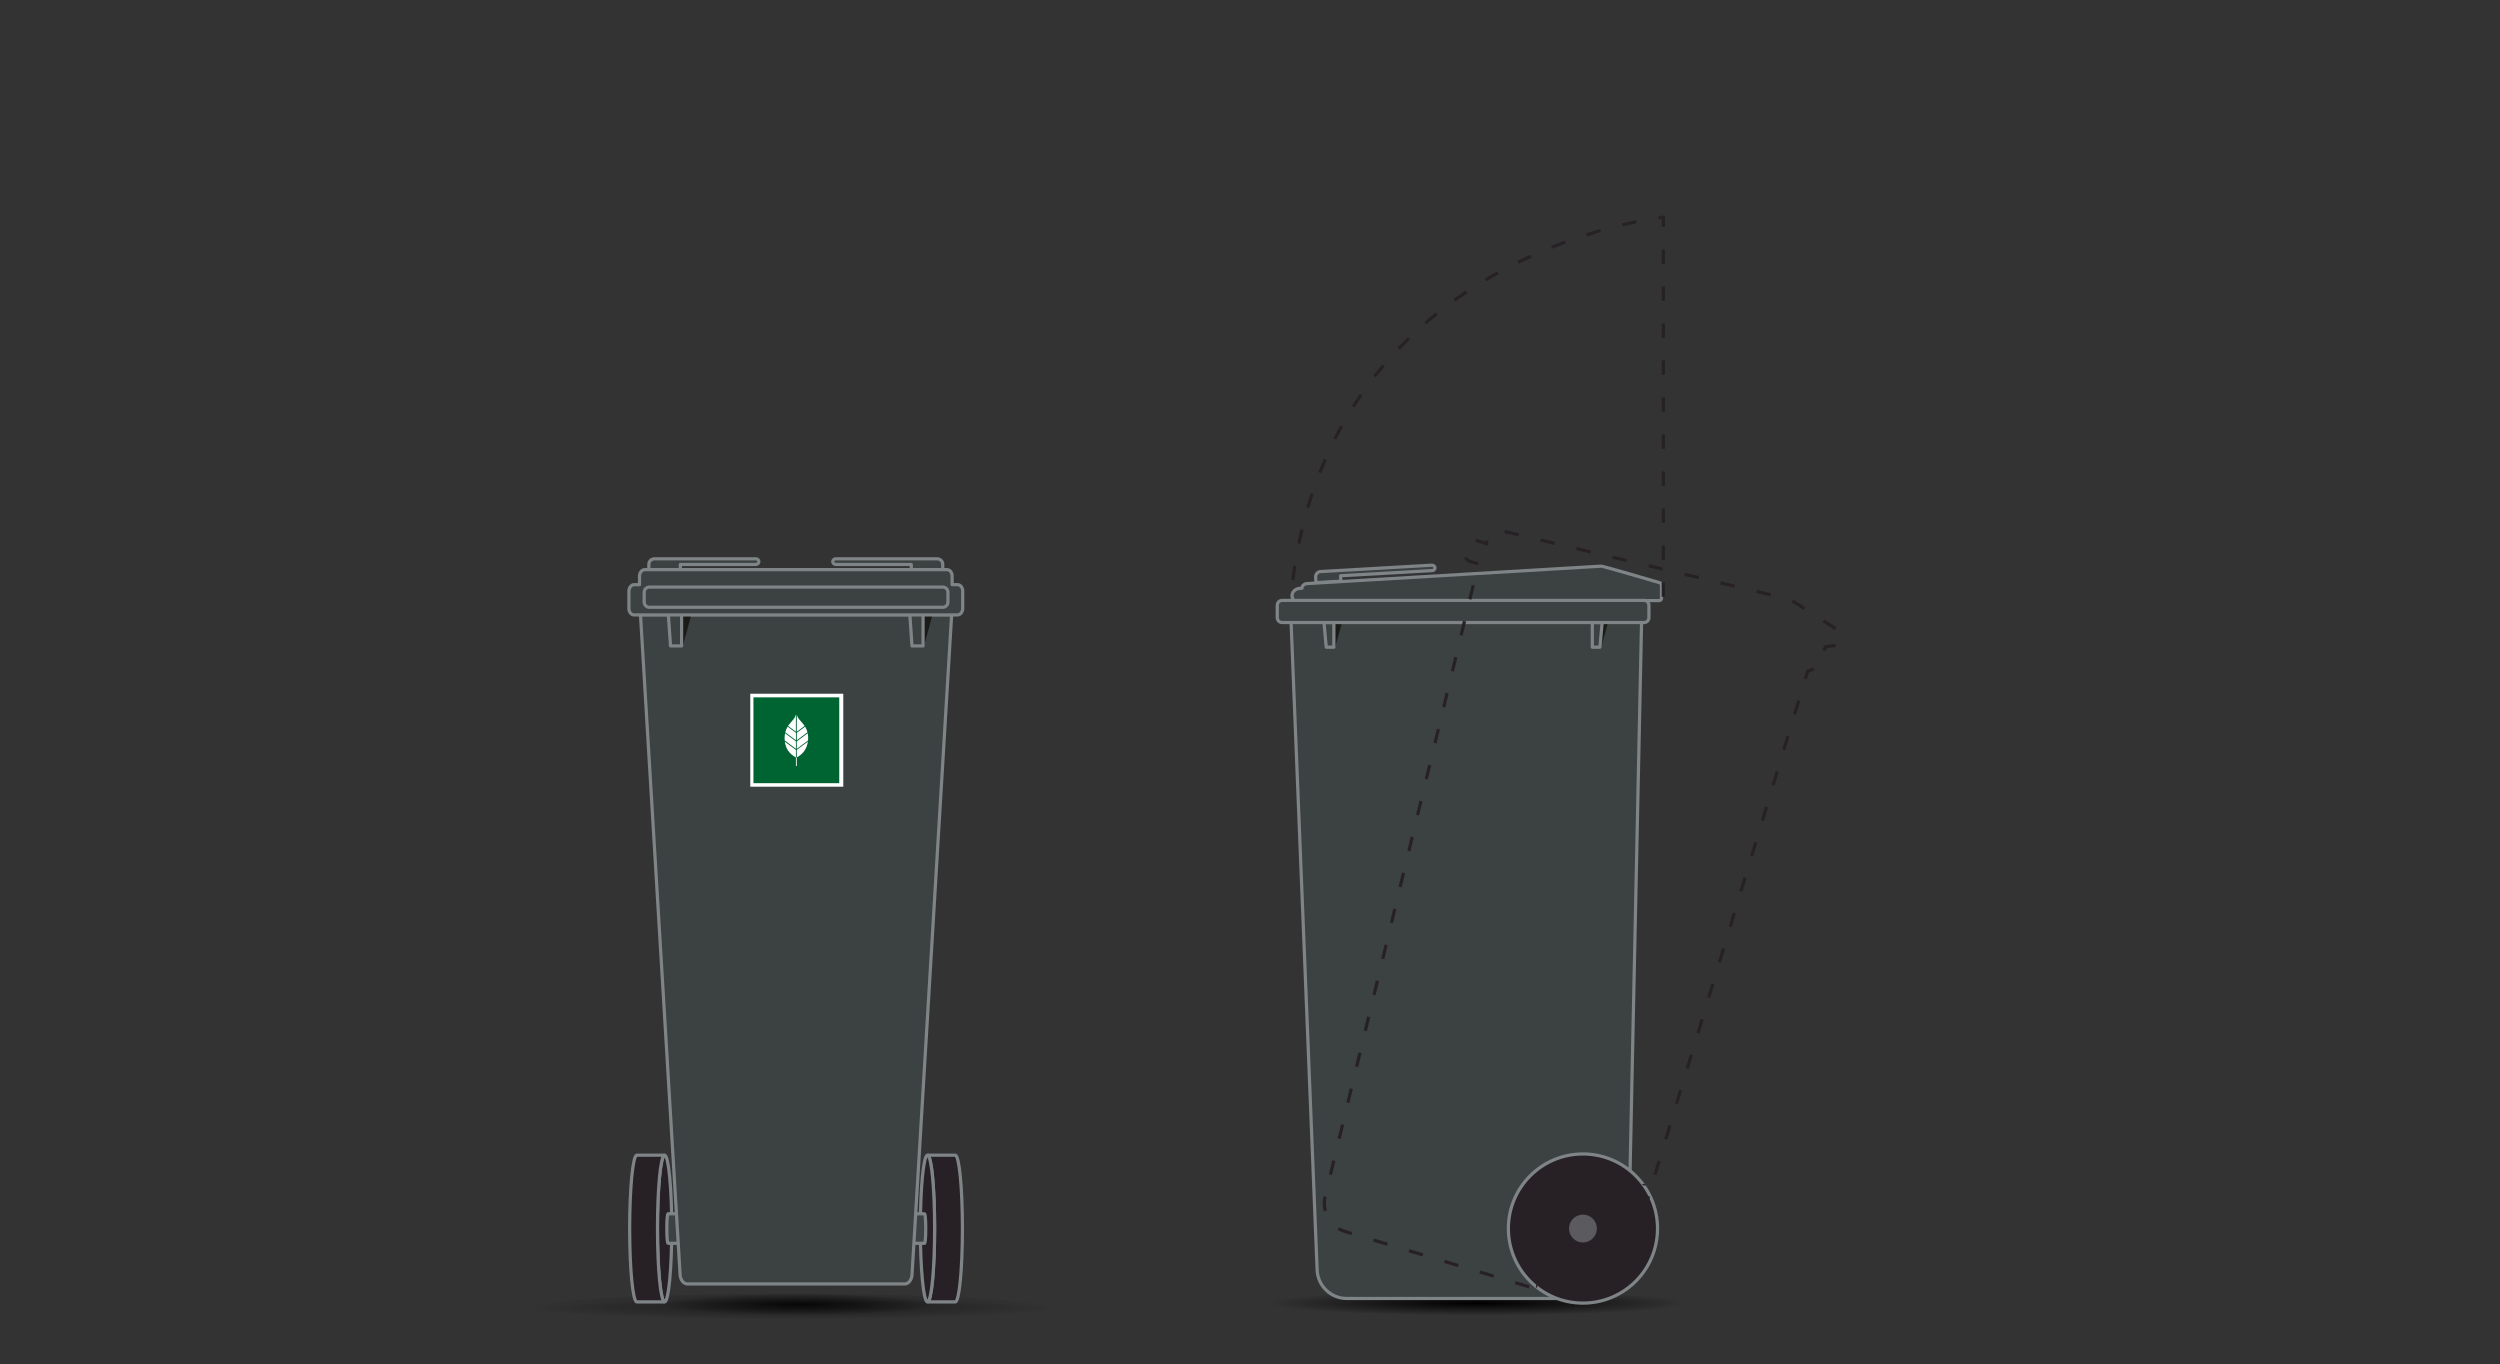 <?xml version="1.0" encoding="UTF-8"?>
<svg id="_x31_40_liter" xmlns="http://www.w3.org/2000/svg" width="777" height="424" xmlns:xlink="http://www.w3.org/1999/xlink" viewBox="0 0 777 424">
  <rect x="0" y="0" width="777" height="424" fill="#333333" stroke="none"/>
  <defs>
    <style>
      .cls-1 {
        fill: #fff;
      }

      .cls-2 {
        fill: url(#radial-gradient);
      }

      .cls-3 {
        fill: url(#radial-gradient-3);
      }

      .cls-4 {
        fill: #006432;
      }

      .cls-5 {
        opacity: .3;
      }

      .cls-6 {
        fill: url(#radial-gradient-2);
      }

      .cls-7 {
        fill: url(#radial-gradient-4);
      }

      .cls-8 {
        fill: #272126;
      }

      .cls-8, .cls-9, .cls-10, .cls-11 {
        stroke-miterlimit: 10;
      }

      .cls-8, .cls-12 {
        stroke: #7f8487;
      }

      .cls-9 {
        fill: #5a5a5f;
        stroke: #5a5a5f;
      }

      .cls-10 {
        stroke: #221e20;
        stroke-dasharray: 1 2;
      }

      .cls-10, .cls-11 {
        fill: none;
      }

      .cls-13 {
        fill: #1b1b18;
      }

      .cls-12 {
        fill: #3c4141;
        stroke-linecap: round;
        stroke-linejoin: round;
      }

      .cls-11 {
        stroke: #272126;
        stroke-dasharray: 4.5 7;
      }

      .cls-14 {
        opacity: .8;
      }
    </style>
    <radialGradient id="radial-gradient" cx="-769.15" cy="-227.37" fx="-769.15" fy="-227.37" r=".76" gradientTransform="translate(-18905.85 4250.79) rotate(90) scale(5 85.17)" gradientUnits="userSpaceOnUse">
      <stop offset="0" stop-color="#000"/>
      <stop offset="1" stop-color="#000" stop-opacity="0"/>
    </radialGradient>
    <radialGradient id="radial-gradient-2" cx="-772.02" cy="-242.75" fx="-772.02" fy="-242.75" r=".86" gradientTransform="translate(-23608.04 3456.02) rotate(90) scale(3.95 98.27)" gradientUnits="userSpaceOnUse">
      <stop offset="0" stop-color="#000"/>
      <stop offset="1" stop-color="#000" stop-opacity="0"/>
    </radialGradient>
    <radialGradient id="radial-gradient-3" cx="-789.55" cy="-239.17" fx="-789.55" fy="-239.17" r=".86" gradientTransform="translate(-22685.69 4771.67) rotate(90) scale(5.53 95.88)" gradientUnits="userSpaceOnUse">
      <stop offset="0" stop-color="#000"/>
      <stop offset="1" stop-color="#000" stop-opacity="0"/>
    </radialGradient>
    <radialGradient id="radial-gradient-4" cx="-460.75" cy="-206.23" fx="-460.75" fy="-206.23" r="1.72" gradientTransform="translate(-5954.94 1488.22) rotate(90) scale(2.35 30.08)" gradientUnits="userSpaceOnUse">
      <stop offset="0" stop-color="#000"/>
      <stop offset=".83" stop-color="#000" stop-opacity="0"/>
    </radialGradient>
  </defs>
  <g id="_x31_40_liter_fra_siden">
    <g id="_x31_30_liter_fra_siden">
      <g>
        <ellipse id="Skygge" class="cls-2" cx="458.93" cy="405.01" rx="65.03" ry="3.83"/>
        <g id="Krop">
          <path class="cls-12" d="M505.98,394.61c-.15,4.97-4.21,8.95-9.18,8.95h-78.26c-4.97,0-9.03-3.98-9.18-8.95l-8.19-203.64c0-.46.31-.77.77-.77h108.32l-4.28,204.41Z"/>
        </g>
        <path id="Skygge-2" data-name="Skygge" class="cls-13" d="M496.88,193.79h2.83l-2.07,7.34-.77-7.34Z"/>
        <path id="Skygge-3" data-name="Skygge" class="cls-13" d="M414.95,193.79h2.07l-2.07,7.34v-7.34Z"/>
        <path id="Flip_låg" class="cls-12" d="M445.01,175.66l-34.65,1.99c-.84.08-1.45.77-1.45,1.61v.15h0l.08,1.68,7.73-.46-.08-1.68,28.53-1.61c.46,0,.84-.46.84-.92-.08-.46-.54-.77-.99-.77Z"/>
        <path id="Låg" class="cls-12" d="M507.05,186.22l-8.49-9.56,17.21,4.67c.23.08.46.31.46.54v3.98c0,.31-.23.61-.61.61h-8.11c-.15-.08-.31-.08-.46-.23Z"/>
        <path id="Låg-2" data-name="Låg" class="cls-12" d="M515.77,181.09s-17.67-5.2-18.13-5.13l-91.57,5.43c-.77.08-1.38.69-1.45,1.45h-.38c-1.45,0-2.68.99-2.68,2.3s1.22,2.3,2.68,2.3c.77,0,1.53-.31,1.99-.77h109.39c.46,0,.77-.31.77-.77v-3.98c-.08-.46-.31-.77-.61-.84Z"/>
        <path id="Beslag" class="cls-12" d="M411.5,193.49h3.06v7.65h-2.37l-.69-7.65Z"/>
        <path id="Beslag-2" data-name="Beslag" class="cls-12" d="M494.89,193.49h3.06l-.69,7.65h-2.37v-7.65Z"/>
        <path id="Mellemlåg" class="cls-12" d="M396.97,188.13c0-.84.69-1.53,1.53-1.53h112.46c.84,0,1.53.69,1.53,1.53v3.83c0,.84-.69,1.53-1.53,1.53h-112.46c-.84,0-1.53-.69-1.53-1.53v-3.83Z"/>
        <g id="Hjul">
          <circle class="cls-8" cx="491.98" cy="381.83" r="23.18"/>
          <circle class="cls-9" cx="491.98" cy="381.83" r="3.83"/>
        </g>
      </g>
    </g>
  </g>
  <g id="Skygge-4" data-name="Skygge">
    <g class="cls-5">
      <ellipse class="cls-6" cx="247.41" cy="407.53" rx="84.07" ry="3.37"/>
      <ellipse class="cls-3" cx="245.35" cy="406.85" rx="82.01" ry="4.74"/>
    </g>
    <g class="cls-14">
      <path class="cls-7" d="M246.34,402.1c27.69,0,51.25,3.21,52.94,3.67,2.75.77,17.75,4.21-52.94,4.21-27.69,0-50.11-1.76-50.11-3.9s22.41-3.98,50.11-3.98Z"/>
    </g>
  </g>
  <path class="cls-12" d="M234.94,173.67h-31.52c-.99,0-1.76.77-1.76,1.76v1.76h9.79v-1.76h23.49c.46,0,.92-.38.92-.92,0-.46-.46-.84-.92-.84Z"/>
  <path class="cls-12" d="M259.73,173.67h31.52c.99,0,1.76.77,1.76,1.76v1.76h-9.79v-1.76h-23.49c-.46,0-.92-.38-.92-.92.08-.46.46-.84.92-.84Z"/>
  <g>
    <ellipse class="cls-8" cx="206.56" cy="381.83" rx="2.22" ry="22.8"/>
    <path class="cls-8" d="M206.56,404.63c-1.22,0-2.22-10.25-2.22-22.8s.99-22.8,2.22-22.8h-8.64c-1.22,0-2.22,10.25-2.22,22.8s.99,22.8,2.22,22.8h8.64Z"/>
  </g>
  <g>
    <path class="cls-8" d="M288.26,404.63c1.22,0,2.22-10.25,2.22-22.8s-.99-22.8-2.22-22.8h8.64c1.22,0,2.22,10.25,2.22,22.8s-.99,22.8-2.22,22.8h-8.64Z"/>
    <ellipse class="cls-8" cx="288.26" cy="381.83" rx="2.22" ry="22.8"/>
  </g>
  <path class="cls-12" d="M287.34,386.42c.23,0,.38-2.07.38-4.59s-.15-4.59-.38-4.59h-79.71c-.23,0-.38,2.07-.38,4.59s.15,4.59.38,4.59h79.71Z"/>
  <path class="cls-12" d="M199.06,191.04l12.32,205.17c.08,1.53,1.07,2.83,2.22,2.83h67.63c1.15,0,2.14-1.3,2.22-2.83l12.32-205.17h-96.7Z"/>
  <path class="cls-13" d="M212.22,190.96h2.68l-2.68,9.79v-9.79Z"/>
  <path class="cls-12" d="M207.4,186.53h4.44v14.23h-3.44l-.99-14.23Z"/>
  <path class="cls-13" d="M287.12,191.19h2.68l-2.68,9.79v-9.79Z"/>
  <path class="cls-12" d="M282.45,186.53h4.44v14.23h-3.44l-.99-14.23Z"/>
  <path class="cls-12" d="M297.6,181.71h-1.68v-2.68c0-1.07-.69-1.99-1.61-1.99h-93.94c-.84,0-1.61.92-1.61,1.99v2.68h-1.68c-.84,0-1.61.92-1.61,1.99v5.43c0,1.07.69,1.99,1.61,1.99h100.52c.84,0,1.61-.92,1.61-1.99v-5.43c0-1.07-.69-1.99-1.61-1.99Z"/>
  <path class="cls-12" d="M293.01,188.74h-91.19c-.92,0-1.61-.77-1.61-1.61v-3.06c0-.92.77-1.61,1.61-1.61h91.19c.92,0,1.61.77,1.61,1.61v3.06c0,.92-.77,1.61-1.61,1.61Z"/>
  <g id="_x31_40_liter_stiblede">
    <g>
      <line class="cls-10" x1="510.92" y1="368.4" x2="511.01" y2="368.03"/>
      <g>
        <path class="cls-11" d="M511.04,376.1l50.78-167.49,3.3-1.15,2.2-6.38,4.06-.65.93-3.1c.17-.45.02-.76-.35-1,0,0-15.41-10.01-15.86-10.1l-87.8-20.89s-5.89-2.06-6.3,3.64l-1.74-.59-1.74-.51c-.83-.25-1.68.26-1.86,1.01l-.51,1.82-.51,1.82c-.25.83.25,1.69,1.01,1.86l1.59.51,1.26.32-47.58,196.38c-1.29,4.77,1.46,9.74,6.22,11.18l61.21,18.4"/>
        <line class="cls-10" x1="477.43" y1="399.63" x2="477.81" y2="399.72"/>
      </g>
    </g>
    <path class="cls-11" d="M516.97,185.51v-118s-105.65,10.68-115.79,118.36"/>
  </g>
  <g id="Haveaffald">
    <rect class="cls-1" x="233.19" y="215.61" width="28.9" height="28.9"/>
    <g id="baggrund">
      <rect class="cls-4" x="234.17" y="216.74" width="26.67" height="26.67"/>
    </g>
    <g id="ikon">
      <g>
        <path class="cls-1" d="M243.91,230.5c.1.75.42,2.2,1.53,3.43.77.87,1.83,1.43,1.93,1.5v-2.35l-3.47-2.58Z"/>
        <path class="cls-1" d="M250.07,225.6c-.35-.52-.83-1.02-1.2-1.47-.33-.4-.77-.82-1-1.38l-.23-.67v5.35l2.43-1.83Z"/>
        <path class="cls-1" d="M247.37,230.41l-3.38-2.53h0c-.13.65-.18,1.7-.12,2.23l3.5,2.63v-2.33Z"/>
        <path class="cls-1" d="M247.37,227.76l-2.58-1.93h0c-.35.57-.6,1.25-.73,1.77l3.32,2.48v-2.32Z"/>
        <path class="cls-1" d="M247.37,222.08l-.25.67c-.23.57-.67.98-1,1.38-.35.45-.83.95-1.2,1.47l2.43,1.82s.02-5.33.02-5.33Z"/>
        <path class="cls-1" d="M247.64,233.08v2.33h0c.1-.05,1.17-.63,1.93-1.5,1.1-1.23,1.42-2.68,1.53-3.43l-3.47,2.6Z"/>
        <path class="cls-1" d="M247.64,232.75l3.52-2.63c.05-.53.02-1.58-.12-2.23h0l-3.4,2.53v2.33Z"/>
        <path class="cls-1" d="M247.64,230.08l3.32-2.48c-.13-.52-.4-1.2-.73-1.77h0l-2.58,1.93v2.32Z"/>
        <rect class="cls-1" x="247.37" y="235.42" width=".27" height="2.67"/>
      </g>
    </g>
  </g>
</svg>